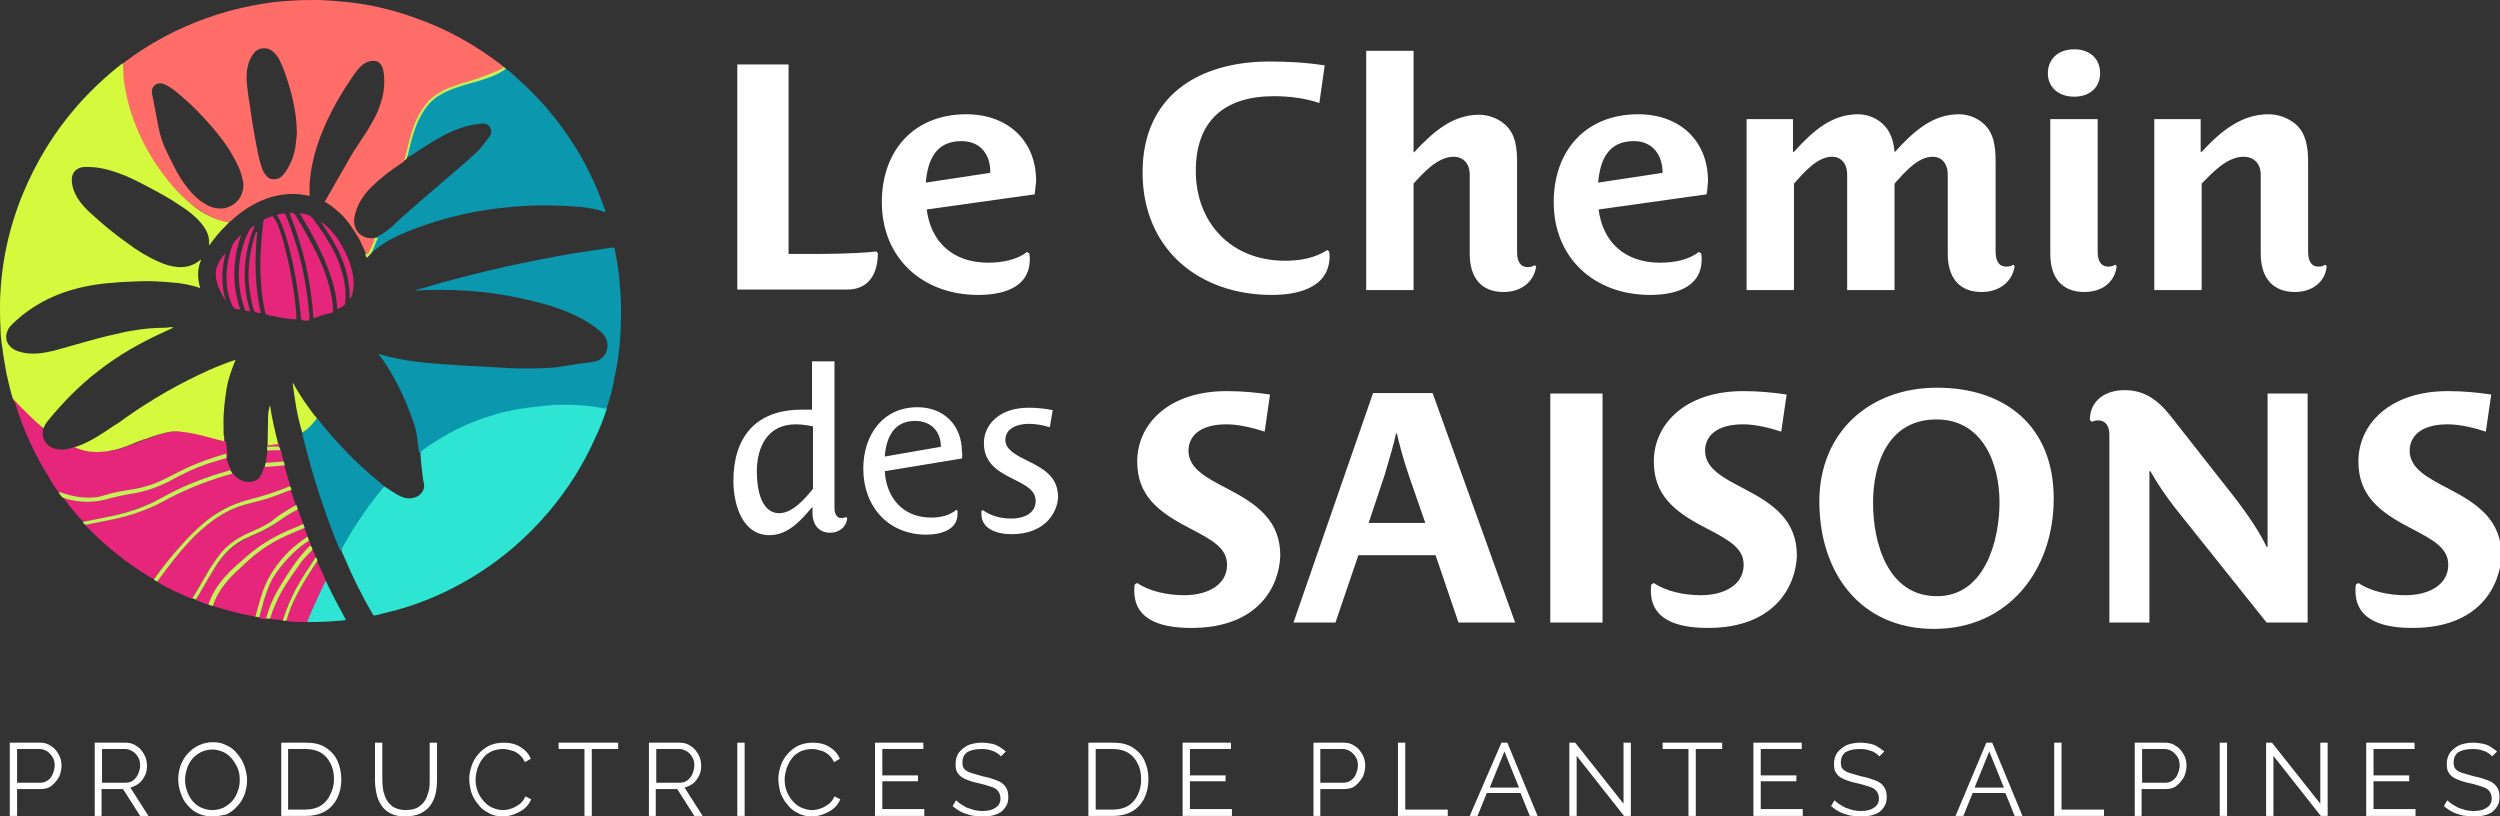 <svg xmlns="http://www.w3.org/2000/svg" id="Calque_1" x="0" y="0" viewBox="0 0 512 167.2" style="enable-background:new 0 0 512 167.2" xml:space="preserve"><rect x="0" y="0" width="512" height="167.2" fill="#333333" stroke="none"/><style>.st0{fill:#fff}.st1{fill:#2ee5d3}.st2{fill:#d5f93d}.st3{fill:#0b98af}.st4{fill:#e5267a}.st5{fill:#c3f257}.st14{fill:#c4f257}</style><path class="st0" d="M173.5 59.3H151V13.2h10.5V52h6.9c4.4 0 9.9-.3 11.1-.5l.3.4c-.1 4.9-2.4 7.4-6.3 7.4zM211.9 39.8l-22.1 3.1c.8 6.5 5.2 10.9 12.6 10.9 2.6 0 5.8-.5 7.9-2.2l.5.3c.1.4.1.8.1 1.2 0 6-5.8 7.3-10.6 7.3-11.2 0-19.7-7.4-19.7-19 0-10.6 6.6-18 17.3-18 8.4 0 14.3 5.3 14.3 13.7l-.3 2.7zm-15-10.9c-5.2 0-6.9 3.8-7.3 8.5l13.2-2c.1-3.5-1.8-6.5-5.9-6.5zM260.5 60.4c-15 0-26.5-9.4-26.5-25.1 0-15.6 11.4-22.7 26-22.7 3.8 0 7.6.2 11.3.8l-1.1 7.7c-2.9-1-6.2-1.4-9.3-1.4-10.2 0-16 5.1-16 15.3 0 10.6 7.2 18.4 18.3 18.4 2.9 0 6.1-.5 8.6-2.2l.4.3c.1.4.1.8.1 1.2-.2 6.4-6.8 7.7-11.8 7.7zM307.9 59.8c-4.5 0-6.9-2.9-6.9-7.8V35.8c0-2.5-1.5-3.7-3.3-3.7-3.3 0-6.3 3.4-8.2 5.5v21.8h-9.7v-49h9.7v20.8h.1c3.9-4.2 7.9-7.7 13.3-7.7 1.9 0 3.8.7 5.2 1.9 2.4 2 2.6 5.1 2.6 8v18.2c0 1.7.5 3.1 2.2 3.1.5 0 1-.1 1.4-.4l.3.3c-.4 2.8-2.7 5.2-6.7 5.2zM349.5 39.8l-22.1 3.1c.8 6.5 5.2 10.9 12.6 10.9 2.6 0 5.8-.5 7.9-2.2l.5.3c.1.4.1.8.1 1.2 0 6-5.8 7.3-10.6 7.3-11.2 0-19.7-7.4-19.7-19 0-10.6 6.6-18 17.3-18 8.4 0 14.3 5.3 14.3 13.7-.1.9-.1 1.8-.3 2.7zm-14.9-10.9c-5.2 0-6.9 3.8-7.3 8.5l13.2-2c0-3.5-1.9-6.5-5.9-6.5zM405.8 59.8c-4.5 0-6.9-2.9-6.9-7.8V35.8c0-2.5-1.4-3.7-3.1-3.7-3.1 0-5.9 3.4-7.8 5.5v21.8h-9.7V35.8c0-2.5-1.4-3.7-3.1-3.7-3.1 0-5.9 3.4-7.8 5.5v21.8h-9.7v-35h9.5v6.7h.2c3.8-4.2 7.7-7.7 13.1-7.7 1.8 0 3.7.7 5 1.9 1.7 1.5 2.3 3.6 2.5 5.8h.1c3.8-4.2 7.7-7.7 13.1-7.7 1.8 0 3.7.7 5 1.9 2.3 2 2.5 5.1 2.5 8v18.2c0 1.7.5 3.1 2.2 3.1.6 0 1-.1 1.4-.4l.3.3c-.4 2.9-2.8 5.3-6.8 5.3zM424.8 19.8c-3.3 0-5.4-2-5.4-4.8 0-2.7 1.9-4.9 5.4-4.9 3.3 0 5.3 2 5.3 4.9 0 2.9-2.1 4.8-5.3 4.8zm2.1 40c-4.6 0-7-2.9-7-7.8V24.4h9.7v27.1c0 1.7.5 3.1 2.2 3.1.5 0 1-.1 1.4-.4l.3.3c-.3 2.9-2.6 5.3-6.6 5.3zM470 59.8c-4.5 0-7-2.9-7-7.8V35.8c0-2.5-1.6-3.7-3.5-3.7-3.5 0-6.5 3.4-8.6 5.5v21.8h-9.7v-35h9.5v6.7h.2c3.9-4.2 8.1-7.7 13.7-7.7 1.9 0 3.9.7 5.4 1.9 2.4 2 2.7 5.1 2.7 8v18.2c0 1.7.5 3.1 2.1 3.1.6 0 1-.1 1.4-.4l.3.3c-.2 2.9-2.6 5.3-6.5 5.3zM244 128.6c-5.2 0-11.7-1.1-11.7-7.6 0-.5 0-.9.1-1.3l.5-.3c2.5 1.7 6.2 2.5 9.6 2.5 5.1 0 8.8-2.3 8.8-6.2 0-3.4-2.8-5-7.8-7.6-6.4-3.3-10.6-6.7-10.6-13.6 0-7.6 6.4-14.4 18.3-14.4 3.3 0 6.2.3 8.9.7l-1.1 7.6c-2.1-.7-5.2-1.5-7.8-1.5-5.8 0-7.8 2.7-7.8 5.4 0 3.7 3.8 5.6 8 7.8 6.2 3.2 10.8 6.6 10.8 13.7-.2 6.3-4.5 14.8-18.2 14.8zM298.7 127.5l-4.7-13.8h-15.8l-4.7 13.8h-8.6l16.3-47h12.2l16.9 47h-11.6zM288.4 97c-1.1-3.3-2-6.7-2.3-8.2h-.2c-.3 1.6-1.3 5-2.3 8.4l-3.3 9.9h11.6L288.4 97zM317.5 127.5V80.6h10.7v46.9h-10.7zM349.8 128.6c-5.2 0-11.7-1.1-11.7-7.6 0-.5 0-.9.1-1.3l.5-.3c2.5 1.7 6.2 2.5 9.6 2.5 5.1 0 8.8-2.3 8.8-6.2 0-3.4-2.8-5-7.8-7.6-6.4-3.3-10.6-6.7-10.6-13.6 0-7.6 6.4-14.4 18.3-14.4 3.3 0 6.2.3 8.9.7l-1.1 7.6c-2.1-.7-5.2-1.5-7.8-1.5-5.8 0-7.8 2.7-7.8 5.4 0 3.7 3.8 5.6 8 7.8 6.2 3.2 10.8 6.6 10.8 13.7-.2 6.3-4.6 14.8-18.2 14.8zM396.1 128.8c-15.2 0-23.5-11.6-23.5-26.1 0-14.2 10.3-23.3 24.1-23.3 14.1 0 23.9 8 23.9 22.7s-9.3 26.7-24.5 26.7zm.5-42.9c-9.8 0-13 8.9-13 17.1 0 8.2 3 19.1 13.1 19.1 9.8 0 12.8-11.4 12.8-19.2 0-7.9-3.4-17-12.9-17zM464.2 127.5l-18.6-23.3c-2.1-2.7-3.8-5.2-5.2-7.7h-.2v31H432V89c0-1.5-.6-2.9-2.3-2.9-.5 0-.9.1-1.3.3l-.4-.4c0-3.9 3.1-6.1 7.1-6.1 4 0 6.8 1.9 9.6 5.5l13.2 16.8c2.5 3.3 4.9 6.8 6.3 9.8h.2V80.6h8.2v46.9h-8.4zM494.1 128.6c-5.2 0-11.7-1.1-11.7-7.6 0-.5 0-.9.1-1.3l.5-.3c2.5 1.7 6.2 2.5 9.6 2.5 5.1 0 8.8-2.3 8.8-6.2 0-3.4-2.8-5-7.8-7.6-6.4-3.3-10.6-6.7-10.6-13.6 0-7.6 6.4-14.4 18.3-14.4 3.3 0 6.2.3 8.9.7l-1.1 7.6c-2.1-.7-5.2-1.5-7.8-1.5-5.8 0-7.8 2.7-7.8 5.4 0 3.7 3.8 5.6 8 7.8 6.2 3.2 10.8 6.6 10.8 13.7-.3 6.3-4.6 14.8-18.2 14.8zM170.9 104.1c0 1 .4 2 1.4 2 .4 0 .7-.1 1-.2l.2.2c-.1 1.7-1.5 3-3.5 3-2.7 0-3.6-2.2-3.6-3.9v-1.3h-.1c-2.3 2.7-4.9 5.7-8.7 5.7-5.7 0-7.4-6.5-7.4-11.1 0-8.8 4.4-14.6 14-14.6h2.1V74h4.6v30.1zm-4.5-16.8c-1-.2-2.2-.4-3.4-.4-5.8 0-8 4.6-8 9.7 0 2.9.6 8.5 4.6 8.5 2.7 0 5.3-3 6.9-5V87.3zM197 93.9l-15.8 2.6c.3 5.3 3.6 9.5 9.5 9.5 1.9 0 3.7-.4 5.2-1.6l.2.2v.7c0 3.4-3.8 4.2-6.4 4.2-7.8 0-12.9-5.8-12.9-13.5 0-6.8 3.9-12.6 11.1-12.6 5.5 0 9.1 3.8 9.1 9.1.1.4.1.8 0 1.4zm-9.6-7.7c-4.2 0-5.9 3.2-6.2 7.3l11.5-2c0-3-1.9-5.3-5.3-5.3zM207.2 109.4c-3.1 0-6.2-1.1-6.2-4.1v-.7l.3-.1c1.5 1 3.3 1.7 5.8 1.7s5-1 5-3.6c0-2.2-2-3.2-4.6-4.5-3.7-1.8-6-3.6-6-7.4 0-3.3 2.7-7.2 9.2-7.2 1.7 0 3.5.2 4.9.5l-.6 3.5c-1.3-.4-2.8-.7-4.3-.7-2.5 0-4.8 1-4.8 3.3 0 2 2.2 3.1 4.6 4.3 3.7 1.8 6.2 3.5 6.2 7.5-.2 3.2-2.8 7.5-9.5 7.5zM2 167.1v-15h6.2c.6 0 1.2.1 1.8.4.5.3 1 .6 1.4 1.1.4.5.7 1 .9 1.5.2.6.3 1.1.3 1.7 0 .8-.2 1.6-.5 2.3-.4.7-.9 1.3-1.5 1.8s-1.4.7-2.3.7H3.5v5.5H2zm1.5-6.8h4.8c.6 0 1.1-.2 1.5-.5.4-.3.8-.7 1-1.3.2-.5.4-1.1.4-1.7 0-.6-.1-1.2-.4-1.7-.3-.5-.7-.9-1.1-1.2-.5-.3-1-.5-1.5-.5H3.5v6.9zM19.4 167.1v-15h6.3c.6 0 1.2.1 1.8.4.5.3 1 .6 1.4 1.1.4.5.7 1 .9 1.5.2.6.3 1.1.3 1.7 0 .7-.1 1.4-.4 2-.3.6-.7 1.2-1.2 1.6-.5.4-1.1.7-1.8.9l3.7 5.8h-1.7l-3.5-5.5h-4.4v5.5h-1.4zm1.5-6.8h4.9c.6 0 1.1-.2 1.5-.5.4-.3.8-.8 1-1.3.2-.5.4-1.1.4-1.7 0-.6-.1-1.2-.4-1.7-.3-.5-.6-.9-1.1-1.2-.5-.3-1-.5-1.5-.5h-4.8v6.9zM43.5 167.2c-1.1 0-2-.2-2.9-.6-.9-.4-1.6-1-2.2-1.7-.6-.7-1.1-1.5-1.4-2.5-.3-.9-.5-1.8-.5-2.8 0-1 .2-2 .5-2.9.4-.9.8-1.7 1.5-2.4.6-.7 1.4-1.3 2.3-1.7.9-.4 1.8-.6 2.8-.6 1.1 0 2 .2 2.9.7.9.4 1.6 1 2.2 1.8.6.7 1.1 1.6 1.4 2.5.3.9.5 1.8.5 2.8 0 1-.2 2-.5 2.9-.4.9-.8 1.7-1.5 2.4-.6.7-1.4 1.3-2.2 1.7-1 .2-1.9.4-2.9.4zm-5.6-7.6c0 .8.1 1.6.4 2.4.3.8.6 1.4 1.1 2 .5.6 1.1 1.1 1.8 1.4.7.3 1.4.5 2.3.5.9 0 1.6-.2 2.3-.5.7-.4 1.3-.8 1.8-1.4.5-.6.9-1.3 1.1-2 .3-.7.4-1.5.4-2.3 0-.8-.1-1.6-.4-2.3-.3-.7-.7-1.4-1.2-2-.5-.6-1.1-1.1-1.8-1.4-.7-.3-1.4-.5-2.2-.5-.8 0-1.6.2-2.3.5-.7.4-1.3.8-1.8 1.4-.5.6-.9 1.3-1.1 2-.2.7-.4 1.4-.4 2.2zM57.6 167.1v-15h5.1c1.6 0 2.9.3 4 1s1.9 1.6 2.4 2.7.8 2.4.8 3.8c0 1.5-.3 2.8-.9 4-.6 1.1-1.4 2-2.5 2.6-1.1.6-2.4.9-3.8.9h-5.1zm10.8-7.5c0-1.2-.2-2.3-.7-3.2-.4-.9-1.1-1.7-1.9-2.2-.8-.5-1.9-.8-3.1-.8H59v12.4h3.6c1.2 0 2.3-.3 3.1-.8.8-.5 1.5-1.3 1.9-2.2.5-1 .8-2 .8-3.2zM83 167.2c-1.2 0-2.2-.2-3-.6-.8-.4-1.5-1-1.9-1.7-.5-.7-.8-1.5-1-2.4-.2-.9-.3-1.8-.3-2.8v-7.6h1.5v7.6c0 .8.1 1.5.2 2.3.2.7.4 1.4.8 2 .4.6.9 1.1 1.5 1.4.6.3 1.4.5 2.3.5 1 0 1.8-.2 2.4-.5.6-.4 1.1-.8 1.5-1.4.4-.6.6-1.3.8-2 .2-.7.2-1.5.2-2.3v-7.6h1.5v7.6c0 1-.1 2-.3 2.9-.2.9-.6 1.7-1.1 2.4-.5.7-1.2 1.2-2 1.6-.9.4-1.9.6-3.1.6zM96.1 159.5c0-.9.2-1.8.5-2.7.3-.9.8-1.7 1.4-2.4.6-.7 1.4-1.3 2.2-1.7.9-.4 1.9-.6 3-.6 1.3 0 2.5.3 3.4.9 1 .6 1.7 1.4 2.1 2.4l-1.2.7c-.3-.7-.7-1.2-1.2-1.6-.5-.4-1-.7-1.6-.8-.6-.2-1.1-.3-1.7-.3-.9 0-1.7.2-2.4.5-.7.4-1.3.8-1.7 1.4-.5.6-.8 1.3-1.1 2-.2.7-.4 1.5-.4 2.3 0 .8.1 1.6.4 2.4.3.8.7 1.4 1.2 2 .5.6 1.1 1.1 1.8 1.4.7.3 1.4.5 2.2.5.6 0 1.1-.1 1.7-.3.6-.2 1.1-.5 1.7-.9.5-.4.9-.9 1.2-1.6l1.2.6c-.3.7-.8 1.4-1.4 1.9-.6.5-1.4.9-2.2 1.2-.8.3-1.6.4-2.3.4-1 0-2-.2-2.8-.7-.9-.4-1.6-1-2.2-1.8-.6-.7-1.1-1.6-1.4-2.5-.2-.8-.4-1.8-.4-2.7zM126.5 153.4h-5.3v13.7h-1.5v-13.7h-5.3v-1.3h12.2v1.3zM132.9 167.1v-15h6.3c.6 0 1.2.1 1.8.4.5.3 1 .6 1.4 1.1.4.5.7 1 .9 1.5.2.6.3 1.1.3 1.7 0 .7-.1 1.4-.4 2-.3.6-.7 1.2-1.2 1.6-.5.4-1.1.7-1.8.9l3.7 5.8h-1.7l-3.5-5.5h-4.4v5.5h-1.4zm1.5-6.8h4.9c.6 0 1.1-.2 1.5-.5.4-.3.8-.8 1-1.3.2-.5.4-1.1.4-1.7 0-.6-.1-1.2-.4-1.7-.3-.5-.6-.9-1.1-1.2-.5-.3-1-.5-1.5-.5h-4.8v6.9zM151 167.1v-15h1.5v15H151zM159.4 159.5c0-.9.2-1.8.5-2.7.3-.9.8-1.7 1.4-2.4.6-.7 1.4-1.3 2.2-1.7.9-.4 1.9-.6 3-.6 1.3 0 2.5.3 3.4.9 1 .6 1.7 1.4 2.1 2.4l-1.2.7c-.3-.7-.7-1.2-1.2-1.6-.5-.4-1-.7-1.6-.8-.6-.2-1.1-.3-1.7-.3-.9 0-1.7.2-2.4.5-.7.4-1.3.8-1.7 1.4-.5.6-.8 1.3-1.1 2-.2.7-.4 1.5-.4 2.3 0 .8.1 1.6.4 2.4.3.8.7 1.4 1.2 2 .5.6 1.1 1.1 1.8 1.4.7.3 1.4.5 2.2.5.6 0 1.1-.1 1.7-.3.6-.2 1.1-.5 1.7-.9.5-.4.9-.9 1.2-1.6l1.2.6c-.3.7-.8 1.4-1.4 1.9-.6.5-1.4.9-2.2 1.2-.8.3-1.6.4-2.3.4-1 0-2-.2-2.8-.7-.9-.4-1.6-1-2.2-1.8-.6-.7-1.1-1.6-1.4-2.5-.2-.8-.4-1.8-.4-2.7zM189.3 165.8v1.3h-10.1v-15h9.9v1.3h-8.4v5.4h7.3v1.2h-7.3v5.7h8.6zM205 154.9c-.2-.2-.5-.5-.7-.6-.3-.2-.6-.4-1-.5-.4-.1-.7-.3-1.1-.3-.4-.1-.8-.1-1.3-.1-1.3 0-2.3.3-2.9.7-.6.5-.9 1.2-.9 2 0 .6.1 1.1.4 1.4.3.3.7.6 1.4.8.6.2 1.4.4 2.4.7 1.1.2 2 .5 2.8.8.8.3 1.4.7 1.8 1.3.4.5.6 1.2.6 2.1 0 .7-.1 1.3-.4 1.8-.3.5-.6.9-1.1 1.3-.5.3-1.1.6-1.7.7-.7.2-1.4.2-2.2.2-.8 0-1.5-.1-2.2-.2-.7-.2-1.4-.4-2-.7-.6-.3-1.2-.7-1.8-1.2l.7-1.2c.3.3.6.5 1 .8.4.2.8.5 1.2.7.5.2 1 .3 1.5.5.5.1 1.1.2 1.6.2 1.2 0 2.1-.2 2.8-.7.7-.4 1-1.1 1-1.9 0-.6-.2-1.1-.5-1.5-.3-.4-.8-.7-1.5-.9-.7-.2-1.5-.5-2.5-.7-1-.2-1.9-.5-2.6-.8s-1.3-.7-1.6-1.2c-.4-.5-.5-1.1-.5-1.9 0-.9.2-1.7.7-2.4.5-.6 1.1-1.1 1.9-1.5.8-.3 1.7-.5 2.8-.5.7 0 1.3.1 1.9.2.6.1 1.1.3 1.6.6s.9.6 1.4 1l-1 1zM222.9 167.1v-15h5.1c1.6 0 2.9.3 4 1s1.9 1.6 2.4 2.7.8 2.4.8 3.8c0 1.5-.3 2.8-.9 4-.6 1.1-1.4 2-2.5 2.6-1.1.6-2.4.9-3.8.9h-5.1zm10.8-7.5c0-1.2-.2-2.3-.7-3.2-.4-.9-1.1-1.7-1.9-2.2-.8-.5-1.9-.8-3.1-.8h-3.6v12.4h3.6c1.2 0 2.3-.3 3.1-.8s1.5-1.3 1.9-2.2c.5-1 .7-2 .7-3.2zM252.3 165.8v1.3h-10.1v-15h9.9v1.3h-8.4v5.4h7.3v1.2h-7.3v5.7h8.6zM269 167.1v-15h6.2c.6 0 1.2.1 1.8.4.5.3 1 .6 1.4 1.1.4.5.7 1 .9 1.5.2.6.3 1.1.3 1.7 0 .8-.2 1.6-.5 2.3-.4.7-.9 1.3-1.5 1.8s-1.4.7-2.3.7h-4.9v5.5H269zm1.4-6.8h4.8c.6 0 1.1-.2 1.5-.5.4-.3.8-.7 1-1.3.2-.5.4-1.1.4-1.7 0-.6-.1-1.2-.4-1.7-.3-.5-.7-.9-1.1-1.2-.5-.3-1-.5-1.5-.5h-4.7v6.9zM286.3 167.1v-15h1.5v13.7h8.7v1.3h-10.2zM307.5 152.1h1.2l6.2 15h-1.6l-1.9-4.7h-6.9l-1.9 4.7H301l6.5-15zm3.6 9.2-3-7.4-3 7.4h6zM322.9 154.8v12.3h-1.5v-15h1.2l9.9 12.5v-12.5h1.5v15h-1.4l-9.7-12.3zM352.6 153.4h-5.3v13.7h-1.5v-13.7h-5.3v-1.3h12.2v1.3zM369.2 165.8v1.3h-10.1v-15h9.9v1.3h-8.4v5.4h7.3v1.2h-7.3v5.7h8.6zM384.9 154.9c-.2-.2-.5-.5-.7-.6-.3-.2-.6-.4-1-.5-.4-.1-.7-.3-1.1-.3-.4-.1-.8-.1-1.3-.1-1.3 0-2.3.3-2.9.7-.6.5-.9 1.2-.9 2 0 .6.1 1.1.4 1.4.3.3.7.6 1.4.8.6.2 1.4.4 2.4.7 1.1.2 2 .5 2.8.8.8.3 1.4.7 1.8 1.3.4.5.6 1.2.6 2.1 0 .7-.1 1.3-.4 1.8-.3.5-.6.9-1.1 1.3-.5.3-1.1.6-1.7.7-.7.2-1.4.2-2.2.2-.8 0-1.5-.1-2.2-.2-.7-.2-1.4-.4-2-.7-.6-.3-1.2-.7-1.8-1.2l.7-1.2c.3.3.6.5 1 .8.4.2.8.5 1.2.7.5.2 1 .3 1.5.5.5.1 1.1.2 1.6.2 1.2 0 2.1-.2 2.8-.7.7-.4 1-1.1 1-1.9 0-.6-.2-1.1-.5-1.5-.3-.4-.8-.7-1.5-.9-.7-.2-1.5-.5-2.5-.7-1-.2-1.9-.5-2.6-.8-.7-.3-1.3-.7-1.6-1.2-.4-.5-.5-1.1-.5-1.9 0-.9.2-1.7.7-2.4.5-.6 1.1-1.1 1.9-1.5.8-.3 1.7-.5 2.8-.5.7 0 1.3.1 1.9.2.6.1 1.1.3 1.6.6s.9.6 1.4 1l-1 1zM406.8 152.1h1.2l6.2 15h-1.6l-1.9-4.7H404l-1.9 4.7h-1.6l6.3-15zm3.6 9.2-3-7.4-3 7.4h6zM420.7 167.1v-15h1.5v13.7h8.7v1.3h-10.2zM437.2 167.1v-15h6.2c.6 0 1.2.1 1.8.4.5.3 1 .6 1.4 1.1.4.5.7 1 .9 1.5.2.6.3 1.1.3 1.7 0 .8-.2 1.6-.5 2.3-.4.7-.9 1.3-1.5 1.8s-1.4.7-2.3.7h-4.9v5.5h-1.4zm1.5-6.8h4.8c.6 0 1.1-.2 1.5-.5.4-.3.8-.7 1-1.3.2-.5.4-1.1.4-1.7 0-.6-.1-1.2-.4-1.7-.3-.5-.7-.9-1.1-1.2-.5-.3-1-.5-1.5-.5h-4.7v6.9zM454.6 167.1v-15h1.5v15h-1.5zM465.6 154.8v12.3h-1.5v-15h1.2l9.9 12.5v-12.5h1.5v15h-1.4l-9.7-12.3zM494.7 165.8v1.3h-10.1v-15h9.9v1.3h-8.4v5.4h7.3v1.2h-7.3v5.7h8.6zM510.4 154.9c-.2-.2-.5-.5-.7-.6-.3-.2-.6-.4-1-.5-.4-.1-.7-.3-1.1-.3-.4-.1-.8-.1-1.3-.1-1.3 0-2.3.3-2.9.7-.6.5-.9 1.2-.9 2 0 .6.1 1.1.4 1.4.3.3.7.6 1.4.8.6.2 1.4.4 2.4.7 1.1.2 2 .5 2.8.8.8.3 1.4.7 1.8 1.3.4.5.6 1.2.6 2.1 0 .7-.1 1.3-.4 1.8-.3.5-.6.9-1.1 1.3-.5.3-1.1.6-1.7.7-.7.2-1.4.2-2.2.2-.8 0-1.5-.1-2.2-.2-.7-.2-1.4-.4-2-.7-.6-.3-1.2-.7-1.8-1.2l.7-1.2c.3.3.6.5 1 .8.4.2.8.5 1.2.7.5.2 1 .3 1.5.5.5.1 1.1.2 1.6.2 1.2 0 2.1-.2 2.8-.7.7-.4 1-1.1 1-1.9 0-.6-.2-1.1-.5-1.5-.3-.4-.8-.7-1.5-.9-.7-.2-1.5-.5-2.5-.7-1-.2-1.9-.5-2.6-.8s-1.3-.7-1.6-1.2c-.4-.5-.5-1.1-.5-1.9 0-.9.2-1.7.7-2.4.5-.6 1.1-1.1 1.9-1.5.8-.3 1.7-.5 2.8-.5.7 0 1.3.1 1.9.2.6.1 1.1.3 1.6.6s.9.6 1.4 1l-1 1z"></path><path class="st1" d="M78.7 99.6c.8.5 1.6 1.1 2.5 1.6.5.3.9.5 1.5.7 1 .3 1.9.2 2.9-.3.8-.5 1.5-1.5 1.2-2.7-.2-.6-.2-1.3-.3-1.9-.2-1.4-.3-2.8-.4-4.2v-.3c.6-.7 1.4-1.2 2.2-1.7 4.9-3.4 10.2-5.6 15.9-6.9 2.7-.6 5.3-1 8-1.2 3.8-.3 7.7-.2 11.5.6.2.1.5.1.6.3-.7 2.2-1.5 4.3-2.5 6.3-2.4 5.4-5.6 10.4-9.4 14.9-4.5 5.3-9.6 9.7-15.5 13.3-5.6 3.4-11.5 5.9-17.9 7.4-.7.2-1.3.3-2 .5-.5.1-.5.1-.7-.3-2.2-3.7-4.1-7.6-5.8-11.6-.2-.5-.5-1-.6-1.5.3-.8.7-1.5 1.1-2.2 2-3.5 4.2-6.8 6.8-9.9.2-.2.4-.7.9-.9z"></path><path class="st2" d="M25.3 12.9c.1.7.1 1.4.1 2.1.1 1.9.5 3.8.9 5.7 1.1 4.5 3 8.6 5.5 12.5 1.9 2.9 4 5.6 6.6 7.9 1.7 1.6 3.6 2.9 5.9 3.7.9.3 1.8.5 2.7.6-.2.3-.5.5-.7.8-1.2 1.1-2.2 2.4-3.2 3.7-.1.1-.1.3-.3.3v-.1c.2-1.8-.6-3.2-1.7-4.5-1.1-1.3-2.5-2.4-3.9-3.3-2.3-1.6-4.7-2.9-7.2-4.2-1.9-1-3.8-2-5.9-2.7-2.2-.8-4.5-1.3-6.9-1.2-1.5.1-2.5 1.1-2.5 2.6 0 1.4.5 2.6 1.2 3.8.7 1.1 1.6 2.1 2.6 3 2.4 2.2 4.9 4.3 7.6 6.2 2 1.5 4.1 2.8 6.4 3.8 1.3.6 2.6 1 4 1.1 1.5.1 3-.3 4.2-1.2.1-.1.3-.3.5-.3-.8 1.8-.8 3.8-.2 5.8l-.9-.3c-1.5-.4-2.9-.7-4.4-.8-2.3-.2-4.6-.4-6.9-.3-1.8.1-3.7.1-5.5.3-1.6.1-3.3.3-4.9.6-6 1.1-11.4 3.5-15.9 7.9-.4.4-.7.7-.9 1.2-.7 1.4-.3 2.9 1 3.8.7.5 1.6.7 2.5.9 2 .3 4 0 6-.5 2.3-.6 4.5-1.3 6.8-1.9 2.7-.8 5.4-1.4 8.1-2 1.8-.3 3.6-.6 5.4-.7 1.2-.1 2.4 0 3.6-.2.2 0 .3 0 .5.1-.6.3-1.1.5-1.7.8-4.9 2.2-9.5 4.8-13.7 8.1-3.9 3-7.3 6.5-10.4 10.3-.3.4-.6.9-.8 1.4-.5-.2-.8-.6-1.2-.9-.9-.7-1.6-1.4-2.4-2.2-.9-.9-2-1.8-2.7-3-.5-1.7-.9-3.4-1.3-5.2-.4-2.1-.7-4.2-1-6.3-.1-1-.2-2-.2-3-.1-1.7-.1-3.5-.1-5.2.2-7.6 1.7-14.9 4.6-22 2.7-6.6 6.4-12.7 11.1-18.1 2.8-3.2 5.9-6.1 9.2-8.7.1 0 .2-.1.4-.2z"></path><path class="st3" d="M124.2 83.7c-.4 0-.8-.1-1.2-.2-1-.2-2-.3-3-.4-1.8-.2-3.5-.2-5.3-.2-1.1 0-2.1.1-3.2.2-.9.1-1.7.2-2.6.3-1 .1-1.9.3-2.9.4-1.6.3-3.1.6-4.6 1.1-2.1.6-4.1 1.3-6.1 2.2-2.5 1.1-4.9 2.5-7.2 4-.7.5-1.3.9-2 1.4-.1.1-.2.1-.3.1-.1-1.1-.3-2.1-.4-3.2-.2-1.7-.8-3.2-1.4-4.8-1.4-3.7-3.1-7.2-5.3-10.5-.2-.3-.4-.6-.6-.8-.2-.3-.4-.5-.6-.8.2-.1.3 0 .4.1 2.5.7 5 1.2 7.5 1.5 2.7.3 5.5.5 8.3.7 3.6.2 7.3.4 10.9.6 2.8.1 5.7.1 8.5-.1 1.4-.1 2.8-.4 4.2-.6l4.2-.6c1.6-.2 2.8-1.5 2.9-3 .1-1.3-.4-2.4-1.4-3.2-2.1-1.8-4.5-3.1-7-4.1-2.9-1.2-5.8-1.9-8.8-2.6-2.8-.6-5.6-1.1-8.5-1.4-3.8-.4-7.7-.5-11.5-.4-.7 0-1.4.1-2.1.1H85c.2-.2.4-.2.6-.2 5.9-1.8 11.9-3.3 18-4.7 4.6-1 9.2-1.9 13.8-2.7 2.7-.4 5.4-.8 8-1.2.4 0 .4 0 .5.3.3 1.6.6 3.2.8 4.9.3 2.6.5 5.2.5 7.7 0 2-.1 3.9-.2 5.9-.2 2.7-.6 5.4-1.2 8-.3 2-.9 4.1-1.6 6.2zM103.6 14.1c.9.6 1.7 1.3 2.4 2 8.3 7.4 14.3 16.4 17.9 26.9 0 .1.1.2.1.4-.1.1-.2 0-.3 0-1.5-.6-3-.8-4.6-1-3.4-.3-6.8-.4-10.2-.3-2.4.1-4.8.3-7.2.6-4.9.6-9.7 1.7-14.4 3.3-2.7.9-5.3 1.9-7.8 3.3-1.2.7-2.4 1.6-3.5 2.5-.1-.2 0-.3 0-.5.5-.9.8-1.8 1.2-2.7.2-.3.5-.4.8-.5.9-.6 1.8-1.2 2.6-2 2.3-2.2 4.7-4.2 7.1-6.3l6.3-5.4c1.3-1.1 2.5-2.2 3.7-3.3 1-1 1.8-2.1 2.6-3.2.4-.6.4-1.3 0-1.9-.3-.6-.9-.7-1.5-.7-2.8.2-5.4 1.1-7.9 2.4-1.7.9-3.3 1.9-4.8 2.9-.7.4-1.3.9-2 1.3-.2.1-.3.3-.6.1-.1-.2-.1-.3 0-.5.6-2.3 1-4.6 2-6.7 1-2.3 2.3-4.3 4.6-5.6 1.5-.9 3.1-1.5 4.7-1.9 2.1-.6 4.1-1.2 6.1-2 .8-.3 1.6-.7 2.3-1.2.1.1.2 0 .4 0z"></path><path class="st4" d="M2.6 81.6c.5.5 1 1.1 1.5 1.6 1.4 1.4 2.8 2.8 4.3 4.1.2.1.3.3.5.4-.2.6-.2 1.1-.1 1.7.3 1.4 1.4 2.4 3 2.6 1 .2 2 0 3-.3.2-.1.4-.2.7-.2.5 0 1 .3 1.5.4l1.2.3c.2.1.4.1.6.1h.4c.5.1 1 .1 1.6 0h2c.2 0 .3 0 .5-.1s.3-.1.5-.1c.1 0 .2 0 .4-.1.1 0 .3-.1.4-.1l.9-.3c.5-.2 1-.4 1.6-.6.1 0 .2-.1.4-.1.4-.2.8-.4 1.2-.5.2 0 .4-.1.5-.2.1-.1.2-.1.3-.1.1 0 .3-.1.4-.1 1.9-.8 3.8-1.4 5.8-1.7 1.3-.2 2.5.1 3.7.3 2.2.4 4.3 1 6.4 1.6.2.1.3.1.5.3l.3 3c-.2.4-.7.3-1 .4-3 .8-5.9 1.9-8.6 3.4-1.3.7-2.5 1.3-3.9 1.9-1.8.8-3.7 1.4-5.6 1.7-2 .3-4 .8-5.9 1.3-3 .8-5.9.4-8.8-.7-.2-.1-.3-.2-.4-.2-.9-1.1-1.7-2.3-2.4-3.6-3-4.8-5.3-9.8-6.9-15.2-.5-.6-.5-.7-.5-.9zM47.7 97c.4.4.7.8 1.2 1.1.6.4 1.3.6 2.1.6 1.2 0 2-.5 2.5-1.5.3-.5.4-1.1.6-1.6.1-.1.3-.1.5-.2 1-.1 2-.2 3.1-.3.2 0 .4 0 .5.1.3 1.2.7 2.3 1 3.5.1.3.1.5.2.8-.1.2-.3.3-.5.3-2.7 1.2-5.5 2-8.4 2.7-3.5.9-6.6 2.7-9.3 5.1-2.8 2.5-5.2 5.3-7.5 8.2l-1.8 2.4c-.1.2-.2.4-.4.4-.4-.2-.8-.4-1.1-.6-4.6-2.8-8.8-6.2-12.6-10.1l-.3-.3c.2-.2.4-.2.7-.3 3.4-.6 6.7-1.3 9.9-2.4 2-.7 4-1.6 5.8-2.6 4-2.1 8.1-3.9 12.4-5.1.5-.2.9-.4 1.4-.2z"></path><path class="st3" d="M78.7 99.6c-2.1 2.5-4 5.1-5.8 7.9-1.1 1.6-2 3.3-3 5-.1.1-.1.2-.2.3-.6-1.4-1.2-2.8-1.7-4.2-2.4-6.3-4.4-12.8-6-19.4 0-.2 0-.3-.1-.5 0-.2.2-.3.3-.4.9-.6 1.6-1.4 2.3-2.3.1-.1.2-.3.4-.3.2.1.3.3.4.4 3.6 4.5 7.6 8.7 12 12.3.5.4.9.8 1.4 1.2z"></path><path class="st4" d="M39.3 122.6c-.9-.3-1.7-.7-2.6-1.1-1.6-.7-3.1-1.5-4.6-2.4-.1-.2.1-.4.2-.5 2.6-3.4 5.1-6.7 8.3-9.6 3-2.8 6.4-4.9 10.4-5.9 2.7-.7 5.4-1.5 7.9-2.6.2-.1.4-.3.7-.1.3 1.1.7 2.1 1 3.2 0 .2-.1.2-.3.3-2 1.1-3.8 2.5-5.7 3.7-1 .6-2.1 1.1-3.2 1.6-1.3.6-2.7 1.2-3.9 2.1-2 1.6-3.6 3.6-4.9 5.8-1 1.8-2 3.5-3.1 5.2.1 0 .1.2-.2.3zM62.3 108.1c.3.6.5 1.3.7 1.9-.1.2-.2.3-.4.4-1.5 1-2.9 2.2-4.1 3.5-2.3 2.4-4 5.3-4.9 8.5-.3 1.1-.6 2.1-.9 3.2-.1.3-.1.5-.3.7-3-.5-5.9-1.3-8.8-2.2-.1 0-.1-.1-.2-.1-.1-.2 0-.4.1-.6.7-2 1.9-3.6 3.3-5.1 2.1-2.3 4.4-4.3 6.9-6 1.8-1.3 3.7-2.3 5.7-3.1.8-.3 1.6-.7 2.4-1 .1-.1.3-.2.5-.1zM53.3 53.9c.1-2.8.2-5.4.6-8.1.1-1 0-.8 1-1.2 1.1-.4.8-.6 1.5.5.8 1.4 1.2 3 1.7 4.6.9 3.4 1.6 6.8 2.1 10.2.2 1.5.4 3.1.5 4.7v.5c0 .3-.1.3-.3.3-.4 0-.9-.1-1.3-.1-1.4-.2-2.9-.5-4.3-.8-.3-.1-.4-.2-.5-.5-.3-1.5-.6-3-.7-4.5-.2-1.9-.3-3.8-.3-5.6zM46.4 93.8c.2.8.5 1.7.9 2.4-.2.3-.5.3-.7.3-4.4 1.2-8.7 2.9-12.7 5.1-4.5 2.5-9.3 3.9-14.2 4.8-.7.1-1.4.3-2.1.4-.2 0-.4.1-.6 0-1.5-1.6-2.9-3.2-4.1-5 .3-.2.5 0 .7 0 1.6.5 3.3.7 5 .7.7 0 1.5-.1 2.2-.3 2.6-.7 5.3-1.2 8-1.7 2.5-.5 4.8-1.6 7-2.8 2.7-1.5 5.5-2.7 8.4-3.5.6-.2 1.1-.3 1.7-.5.1.1.3 0 .5.1z"></path><path class="st4" d="M61 104.3c.4 1 .7 2 1.1 3-.4.5-1.1.6-1.7.9-2.4 1-4.7 2.1-6.8 3.6-1.8 1.3-3.4 2.7-5 4.1-1.3 1.2-2.5 2.5-3.6 3.9-.8 1.1-1.5 2.3-1.9 3.6-.1.2-.1.4-.3.5-.9-.3-1.7-.6-2.6-1-.1-.2.1-.3.1-.5 1.2-2 2.3-4 3.5-5.9 2-3.2 4.6-5.5 8.1-6.9 2-.8 3.8-1.8 5.5-3.1 1-.7 2-1.3 3.1-2 .1-.2.2-.3.5-.2zM64.2 65.2c-.5-7.5-2.1-14.6-4.9-21.5.1 0 .1-.1.2-.1.5-.1.8.1 1.1.6 1.6 2.7 3.2 5.5 4.6 8.4 1.3 2.8 2.3 5.7 2.8 8.7.1.7.2 1.5.2 2.3 0 .3-.1.4-.3.5-1.3.2-2.4.6-3.7 1.1zM62.9 127.4c-1.4 0-2.8 0-4.2-.2-.2-.3 0-.5.1-.7 1-3 2.4-5.8 4.1-8.5.5-.8 1.1-1.7 1.7-2.5.1-.2.2-.4.4-.4.6 1.3 1.2 2.5 1.7 3.8 0 .5-.3.9-.5 1.3-1 2.2-2 4.4-2.9 6.6-.1.2-.1.5-.4.6z"></path><path class="st4" d="M69.1 63.3c-.1-.6-.1-1.2-.2-1.8-.3-2.5-1.1-4.9-2-7.2-1.3-3.3-3-6.4-4.8-9.4-.2-.4-.4-.7-.7-1.2.5 0 .9.1 1.3.2.6.1 1.1.5 1.5 1 1.6 2.2 3.2 4.5 4.4 7 1.1 2.3 1.8 4.6 2.1 7.1.1 1 .1 2.1 0 3.1 0 .1 0 .2-.1.3-.4.4-.9.7-1.5.9zM56.7 44c.5-.2.9-.2 1.4-.3.2-.1.3.1.4.3.5 1.1.9 2.3 1.3 3.5 1.4 4 2.4 8 3 12.2.3 1.8.4 3.6.6 5.5 0 .3-.2.5-.6.5-.2 0-.3-.1-.5-.1-.6 0-.6.1-.7-.7-.5-5.7-1.5-11.3-3.1-16.7-.5-1.5-1-2.9-1.8-4.2z"></path><path class="st1" d="M62.9 127.4c.7-1.9 1.6-3.7 2.4-5.5.5-1 .9-2 1.4-3 .5 1 1 2.1 1.5 3.1l2.4 4.5c.1.2.2.3.2.5-.3 0-.6.1-.9.1-2.3.2-4.5.3-6.8.3h-.2z"></path><path class="st4" d="M63.3 110.7c.2.4.3.7.4 1.1 0 .2-.1.3-.3.5-1.5 1.4-2.7 3.1-3.8 4.8-1.1 1.6-2.1 3.2-3 4.9-.7 1.3-1.2 2.7-1.7 4.1-.1.3-.1.5-.3.7-.5 0-1-.1-1.5-.2-.1-.2 0-.3 0-.5.5-2.1 1.1-4.2 1.9-6.2.7-1.6 1.6-3 2.7-4.3 1.5-1.8 3.1-3.3 5-4.6.2-.2.3-.4.6-.3z"></path><path class="st4" d="M64 112.6c.3.5.5 1 .6 1.5 0 .3-.2.5-.4.7-1.7 2.5-3.3 5-4.6 7.8-.6 1.3-1.1 2.6-1.5 3.9-.1.2-.1.4-.3.5-.8-.1-1.7-.1-2.5-.3-.2-.2 0-.5.1-.7 1-3.1 2.5-5.9 4.4-8.5.8-1.1 1.6-2.3 2.5-3.4.4-.5.9-1 1.4-1.5.1.1.2 0 .3 0z"></path><path class="st5" d="M46.4 93.8c-2.5.7-5.1 1.5-7.5 2.6-1.5.7-2.9 1.4-4.3 2.2-2.4 1.2-4.9 2.1-7.6 2.5-1.8.3-3.6.7-5.4 1.2-2.8.7-5.5.6-8.2-.2-.2-.1-.4-.1-.6-.2-.3-.3-.6-.7-.8-1.1.2-.1.4.1.6.1 2 .7 4 1.1 6.1 1 1 0 1.9-.2 2.8-.5 1.9-.6 3.8-.9 5.8-1.2 2.3-.4 4.5-1.1 6.6-2.2l4.2-2.1c2.6-1.2 5.2-2.1 7.9-2.9.1 0 .2-.1.3-.1.1.4 0 .7.1.9zM59.7 100.3c-1.2.4-2.3.9-3.5 1.3-1.8.7-3.6 1.1-5.5 1.6-3.2.8-6 2.4-8.5 4.5-2.5 2-4.6 4.4-6.6 6.9-1.2 1.5-2.3 3-3.4 4.5-.2-.1-.5-.2-.7-.4 1.7-2.4 3.5-4.7 5.5-6.9 1.4-1.6 2.9-3.1 4.5-4.5 2.8-2.4 6-4.1 9.6-5 2.8-.7 5.6-1.6 8.2-2.7h.1c.2.2.2.4.3.7zM16.9 106.9l4.5-.9c3.1-.6 6.1-1.4 9-2.7 1-.4 1.9-.9 2.8-1.4 4.3-2.4 8.9-4.2 13.6-5.5.1 0 .2-.1.4-.1.1.2.3.4.4.7-4.5 1.2-8.8 2.9-12.9 5-1.8 1-3.6 1.9-5.5 2.6-2.3.9-4.7 1.5-7.2 2l-4.5.9c-.2-.1-.4-.3-.6-.6zM103.6 14.1c-1.6 1.2-3.4 1.8-5.3 2.4-1.7.5-3.3.9-5 1.5-1.1.4-2.1.8-3.1 1.4-1.8 1-3 2.5-4 4.3-1 1.8-1.6 3.7-2.1 5.7-.2 1-.5 1.9-.7 2.9-.2.4-.5.6-.9.6.3-1.2.6-2.4.9-3.7.4-1.5.8-3 1.4-4.4.7-1.5 1.5-3 2.6-4.2 1.2-1.3 2.7-2.2 4.4-2.9 1.6-.6 3.3-1.1 4.9-1.6.6-.2 1.2-.4 1.7-.5.1-.1.3 0 .4-.1.9-.3 1.9-.6 2.7-1.1.5-.3 1-.4 1.4-.8.3.1.6.3.7.5zM61 104.3c-1.1.6-2.3 1.3-3.3 2-1.8 1.3-3.7 2.4-5.7 3.2-.4.2-.7.3-1.1.5-3.1 1.3-5.3 3.6-7 6.4-1.3 2.1-2.5 4.3-3.8 6.4-.3-.1-.5-.2-.7-.3 1.3-2 2.4-4.1 3.6-6.1.7-1.1 1.5-2.2 2.3-3.2 1.7-2 3.8-3.3 6.2-4.3 1.3-.6 2.7-1.2 3.9-2 .2-.1.4-.2.5-.4 1.5-1.2 3.2-2.2 4.8-3.1l.3.9z"></path><path class="st2" d="M42.8 75.8c-6 2.7-11.6 5.9-17 9.7-.8.6-1.6 1.2-2.5 1.7-2.2 1.5-4.4 3-6.9 4-.4.1-.8.3-1.1.4.9.4 1.8.7 2.7.8.2.1.4 0 .6.1h.4c.6.1 1.1.1 1.7 0h.5c.2-.1.4 0 .6-.1h.4c.1-.1.2 0 .3-.1.2-.2.4 0 .6-.1.2 0 .4-.1.5-.1.1-.1.2 0 .3-.1.2 0 .3 0 .4-.1.3-.1.6-.2 1-.3.5-.2 1.1-.4 1.6-.6.1-.1.2-.1.3-.1.4-.2.8-.4 1.2-.5.2-.2.4-.1.6-.2.1 0 .1-.1.2-.1.1-.1.2-.1.3-.1.1 0 .2-.1.4-.1 1.2-.5 2.5-.9 3.7-1.2 1.1-.3 2.2-.5 3.4-.3 1.7.2 3.4.5 5.1 1 1.3.3 2.6.7 3.8 1 0-.4.1-.9-.1-1.3 0-1.8-.1-3.6.1-5.4.1-1.4.3-2.7.5-4.1.3-1.8.9-3.5 1.6-5.3.1-.2.2-.4.2-.6-1.8.6-3.6 1.3-5.4 2.1zM22.5 92.2z"></path><path class="st4" d="M49.2 63.4c-.4 0-.8-.1-1.1-.2-.2-.1-.3-.3-.4-.4-.5-1-.9-2.1-1.1-3.3-.5-3.2-.1-6.3 1-9.3.1-.3.3-.5.5-.8.4-.4.8-.9 1.3-1.3-1.8 5.1-1.9 10.2-.2 15.3z"></path><path class="st5" d="M42.7 123.8c.7-2.2 1.9-4 3.4-5.7 1.4-1.6 3-2.9 4.6-4.3 2.9-2.5 6.1-4.3 9.6-5.7.6-.2 1.2-.5 1.8-.8.1.2.2.5.3.8-1.7.7-3.4 1.4-5 2.2-2.6 1.3-5 3-7.1 5-1.4 1.3-2.9 2.6-4.1 4.1-1.1 1.4-2.1 3-2.6 4.7-.5-.1-.7-.2-.9-.3z"></path><path class="st4" d="M52.7 47.4c-.6 5.6-.5 11.2.7 16.7-.4.1-.7-.1-1.1-.2-.2 0-.2-.2-.3-.4-.4-1.1-.6-2.3-.8-3.5-.3-2-.4-4-.2-6 .2-2.2.7-4.4 1.4-6.5.2.1.2 0 .3-.1z"></path><path d="M64.9 85.7c-.8 1-1.6 2-2.7 2.7-.1.1-.2.1-.3.2-.5-1.7-.9-3.3-1.2-5-.3-1.6-.5-3.2-.7-4.7 0-.1-.1-.3 0-.5.3.5.5.9.8 1.4 1.1 1.9 2.4 3.7 3.7 5.4.2.1.3.3.4.5z" style="fill:#d5f93e"></path><path class="st4" d="M51.2 63.7c-.2.1-.4 0-.6 0-.3 0-.4-.2-.5-.4-.4-1.2-.7-2.3-.9-3.5-.6-3.7-.3-7.3 1-10.8.2-.5.4-1 .7-1.5.4-.8.4-.8 1.3-1.4-2.4 5.8-2.7 11.7-1 17.6zM71.6 61.1v-.9c-.1-2.6-.7-5.1-1.7-7.5-1-2.4-2.4-4.6-3.9-6.8-.1-.2-.2-.3-.3-.5.5.3 1 .7 1.4 1.1 1.2 1.1 2.1 2.4 2.9 3.8 1 1.8 1.8 3.6 2.2 5.6.3 1.4.3 2.8 0 4.2-.1.3-.2.7-.4 1h-.2z"></path><path class="st5" d="M63.3 110.7c-1.3.8-2.5 1.8-3.6 2.9-1.5 1.5-2.8 3.1-3.9 4.9-.8 1.5-1.3 3-1.8 4.6l-.9 3.3c-.3 0-.5-.1-.8-.1.5-1.7.9-3.4 1.5-5.1 1.1-3.2 3-5.9 5.4-8.3 1.2-1.1 2.4-2.1 3.8-3 .1.3.2.6.3.8zM64 112.6c-.8.8-1.6 1.6-2.3 2.5-1.4 2-2.8 3.9-4 6-1 1.8-1.8 3.7-2.4 5.6-.3 0-.5 0-.8-.1.6-2.1 1.4-4.1 2.5-5.9 1.4-2.4 2.9-4.8 4.7-7 .6-.7 1.2-1.4 1.9-2 .3.4.4.7.4.9zM57.9 127.1c.7-2.3 1.6-4.4 2.7-6.5 1.2-2.2 2.6-4.3 4-6.4 0 0 .1 0 .1-.1.2.3.3.5.3.8-1.5 2.2-3 4.5-4.2 6.9-.9 1.7-1.6 3.4-2.1 5.2-.3.2-.5.2-.8.1z"></path><path d="M54.8 91.3c0-1.9.1-3.9.1-5.8 0-.7.1-1.5.3-2.2 0-.1.1-.2.1-.3.4 2.7 1 5.3 1.7 8-.6.3-1.4.5-2.2.3z" style="fill:#d4f93f"></path><path d="M46.3 61.7c-1-1.6-2-3.3-2.1-5.3 0-.6 0-1.2.2-1.7.4-1.1 1-2 1.8-2.9-.8 3.3-1 6.6.1 9.9z" style="fill:#e5277a"></path><path class="st4" d="M54.4 94.8c.1-.8.3-1.7.4-2.5.9-.4 1.8-.3 2.7-.1.2.8.4 1.5.6 2.3-.3.2-.6.2-.9.2-.7 0-1.5.1-2.2.2-.3.1-.5.1-.6-.1z"></path><path d="M77.4 48.7c-.3.8-.7 1.6-1 2.4-.1.2-.2.5-.3.7-.3.3-.6.7-1 1-.2-.3-.2-.6-.3-.9.2.1.3 0 .4-.1.5-.9 1-1.9 1.3-2.9.2-.2.5-.3.9-.2z" style="fill:#c3f258"></path><path d="M54.4 94.8c1.2-.1 2.5-.2 3.7-.3.1.2.2.5.2.8-1.1.1-2.3.2-3.4.3h-.6c-.1-.3 0-.5.1-.8z" style="fill:#c4f158"></path><path d="M57.4 92.2c-.9 0-1.8 0-2.7.1v-.8c.8-.4 1.6-.3 2.4-.1.2.3.3.5.3.8z" style="fill:#c4ef59"></path><path d="M57.2 91.4c-.8.1-1.6 0-2.4.1 0-.1 0-.2.1-.3.8-.1 1.5-.2 2.3-.3v.5z" style="fill:#e32f79"></path><path d="M102.7 13.3c-5.4-4.1-11.2-7.4-17.6-9.6C80.5 2 75.8.9 70.9.4 69.1.2 67.3.1 65.5 0c-1.7 0-3.4 0-5.1.1-2.3.1-4.5.3-6.8.7-3 .5-6 1.2-8.9 2.1-6.3 2-12.1 4.8-17.5 8.6-.6.5-1.3.9-1.9 1.4-.1.2-.1.4-.1.6 0 .8.1 1.6.1 2.4.4 3.5 1.3 6.8 2.6 10 1.3 3.3 3 6.3 5.1 9.2 2.1 2.9 4.5 5.6 7.5 7.7 1.6 1.1 3.2 2 5.1 2.5.5.1 1 .3 1.5.1.3-.2.5-.4.8-.7 2.3-2 4.8-3.5 7.8-4.4 1.9-.5 3.8-.7 5.8-.5.6.1 1.3.2 1.9.3.1-.2 0-.3 0-.5v-2c.2-2.6.7-5.1 1.5-7.6 1.6-4.9 4-9.4 6.9-13.7.5-.8 1-1.5 1.7-2.3.7-.8 1.4-1.3 2.5-1.5 1.2-.2 2 .3 2.4 1.5.2.8.3 1.7.3 2.6 0 1.5-.2 3-.7 4.4-.6 2.1-1.7 4-2.8 5.8-1.2 1.9-2.5 3.7-3.6 5.6-1.2 2.2-2.5 4.3-3.7 6.5-.5.8-.9 1.6-1.4 2.4.2.1.3.2.5.3 1 .6 1.9 1.4 2.8 2.2 1.5 1.5 2.7 3.3 3.8 5.2.5 1 .9 2 1.4 3 .3.2.4 0 .5-.2.4-.8.8-1.6 1.1-2.4.1-.1.1-.3 0-.5-.2-.2-.4-.1-.7-.1-1.6-.1-2.8-1-3.2-2.4-.3-.9-.2-1.9.1-2.8.6-2.2 1.9-4 3.5-5.5 1.7-1.7 3.7-3.2 5.8-4.6.3-.2.6-.3.7-.6l.6-2.4c.6-2.4 1.2-4.8 2.4-7 .7-1.2 1.5-2.4 2.5-3.3 1.4-1.2 3-2 4.7-2.6 1.9-.7 3.8-1.1 5.6-1.8.1 0 .2-.1.4-.1 0 0 .1 0 .1-.1.9-.3 1.7-.7 2.6-1 .3-.1.5-.3.8-.4.2-.1.5-.2.6-.5l-.4-.4zm-53 25.8c-.4 1.8-1.8 3.1-3.6 3.5-.3.1-.7.1-.9.1-1.3 0-2.4-.4-3.3-1-1.4-.8-2.5-2-3.5-3.2-1-1.3-1.9-2.7-2.6-4.1-.8-1.5-1.5-3-2.2-4.5-.7-1.7-1.1-3.4-1.4-5.2-.3-1.6-.6-3.1-.9-4.7-.1-.4-.2-.8-.2-1.2 0-1.3 1.2-2.1 2.4-1.6 1 .4 1.9 1 2.7 1.7 2.7 2.2 5.1 4.6 7.4 7.3 1.7 2 3.2 4 4.4 6.3.8 1.4 1.4 2.8 1.7 4.3.2.8.2 1.6 0 2.3zm10.1-6.4c-.5 1.2-1.1 2.4-2 3.3-.4.4-.9.7-1.5.7-.9.1-1.5-.3-2-1-.4-.5-.6-1.1-.8-1.7-.5-1.6-.8-3.2-1.1-4.8-.4-2.2-.8-4.4-1.1-6.7-.3-2.1-.7-4.2-.8-6.4 0-1.7.2-3.3 1.2-4.8.5-.8 1.1-1.3 2.1-1.4.7-.1 1.3.1 1.9.5.7.5 1.1 1.1 1.5 1.8.8 1.6 1.4 3.3 1.9 5 .7 2.2 1.2 4.5 1.5 6.8.1 1.1.2 2.3.2 3.4-.2 1.9-.3 3.6-1 5.3z" style="fill:#ff6d69"></path><path class="st14" d="M19 92.5h1.7c-.6.1-1.1.1-1.7 0zM24.3 91.8c.3-.3.6-.3 1-.3-.3.1-.6.3-1 .3zM28.4 90.2c.1-.3.3-.2.6-.2-.2.1-.4.2-.6.2zM21.2 92.4c.1-.3.4 0 .6-.1-.2.2-.4.1-.6.1zM22.5 92.2c.1-.3.4 0 .6-.1-.2.2-.4.1-.6.1zM18.1 92.3c.2 0 .4-.1.6.1-.3 0-.5.1-.6-.1zM29.2 89.8c.1-.1.1-.3.3-.1-.1.1-.2.2-.3.1zM26.9 90.8c.1-.2.2-.2.3-.1 0 .1-.2.1-.3.1zM22.2 92.3c.1-.1.2-.1.3-.1-.1.1-.2.1-.3.1zM23.6 92c.1-.1.2-.1.3-.1-.1.1-.2.1-.3.1z"></path></svg>